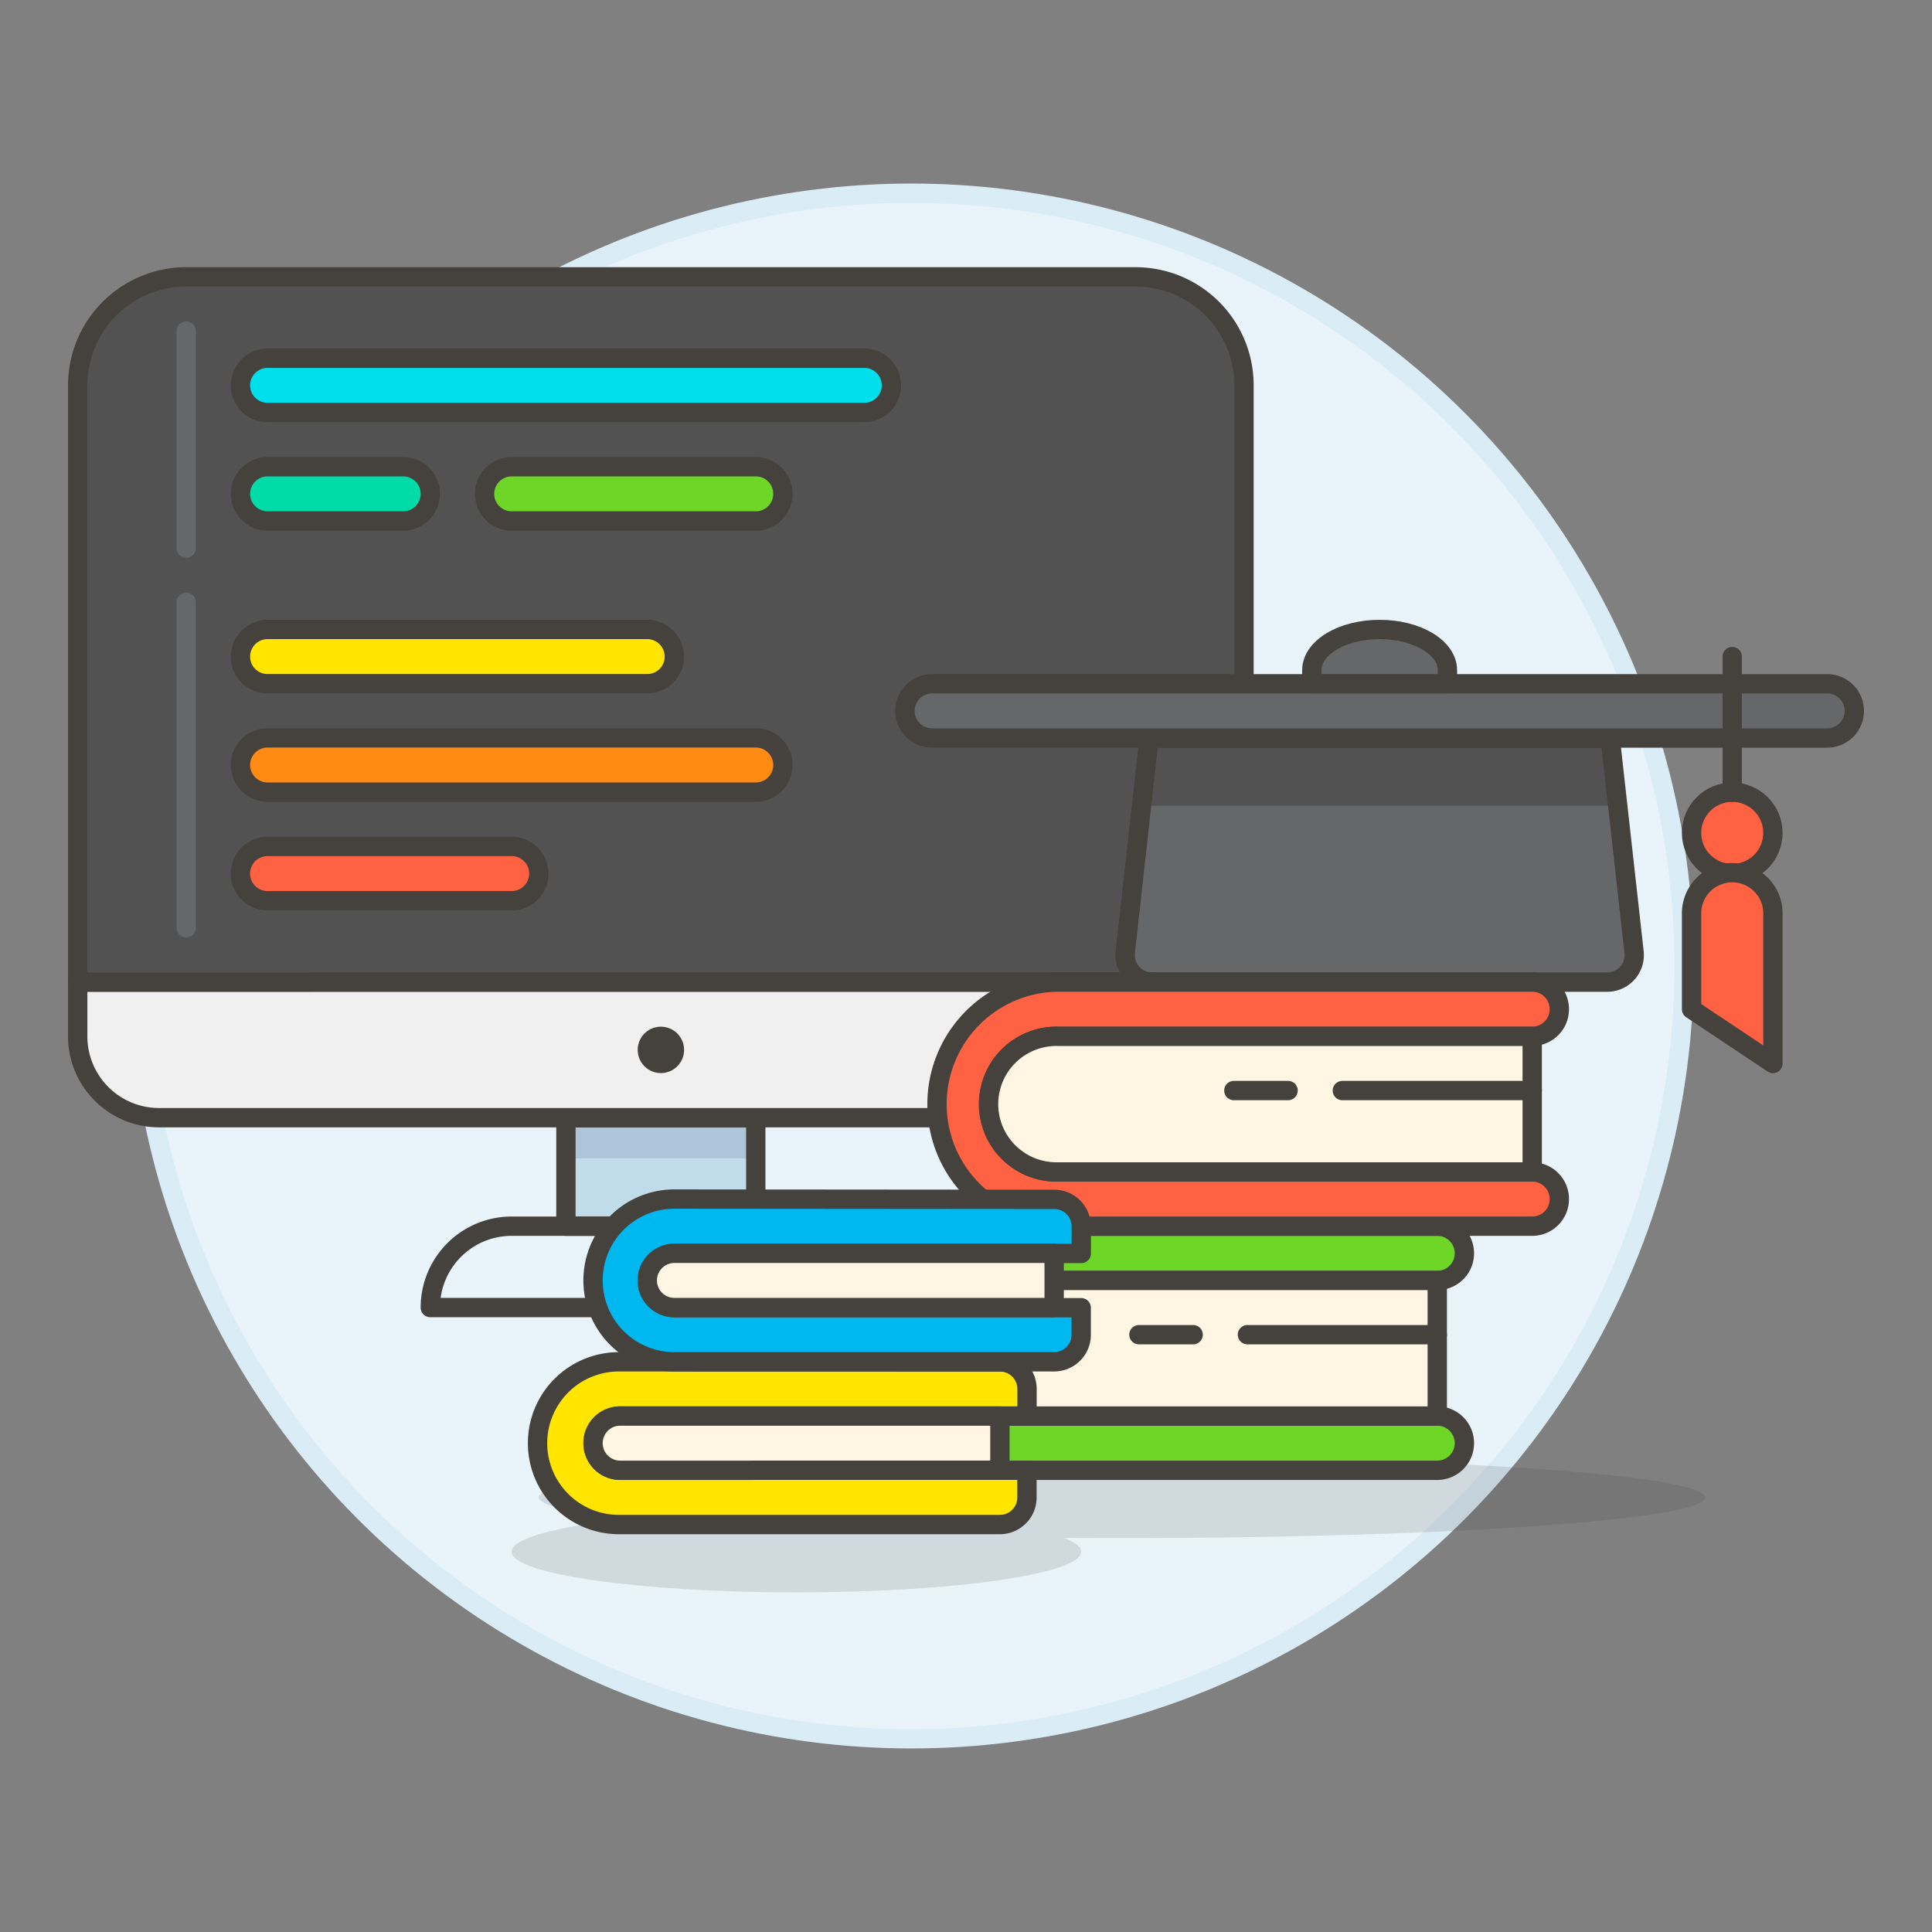 <svg xmlns="http://www.w3.org/2000/svg" viewBox="0 0 100 100"><rect x="0" y="0" width="100" height="100" fill="#808080" stroke="none"/><g class="nc-icon-wrapper"><defs/><circle class="a" cx="47.167" cy="50" r="40" fill="#e8f4fa" stroke="#daedf7" stroke-miterlimit="10"/><path class="b" d="M29.292 57.851h9.827v5.616h-9.827z" style="" fill="#c0dceb"/><path class="c" d="M46.139 67.679a4.211 4.211 0 0 0-4.211-4.212H26.485a4.212 4.212 0 0 0-4.212 4.212z" fill="#e8f4fa" stroke="#45413c" stroke-linecap="round" stroke-linejoin="round"/><path class="d" d="M29.292 57.851h9.827v2.106h-9.827z" style="" fill="#adc4d9"/><path class="e" d="M29.292 57.851h9.827v5.616h-9.827z" stroke="#45413c" stroke-linecap="round" stroke-linejoin="round" fill="none"/><path class="f" d="M60.178 57.851H8.234a4.211 4.211 0 0 1-4.212-4.211v-2.808H64.39v2.808a4.211 4.211 0 0 1-4.212 4.211z" stroke="#45413c" stroke-linecap="round" stroke-linejoin="round" fill="#f0f0f0"/><path class="g" d="M34.908 54.342a.7.7 0 1 1-.7-.7.7.7 0 0 1 .7.7z" stroke-miterlimit="10" stroke="#45413c" fill="#45413c"/><path class="h" d="M9.638 14.33h49.136a5.616 5.616 0 0 1 5.616 5.616v30.886H4.022V19.946a5.616 5.616 0 0 1 5.616-5.616z" style="" fill="#525252"/><path class="e" d="M9.638 14.33h49.136a5.616 5.616 0 0 1 5.616 5.616v30.886H4.022V19.946a5.616 5.616 0 0 1 5.616-5.616z" stroke="#45413c" stroke-linecap="round" stroke-linejoin="round" fill="none"/><g><path class="i" d="M9.638 17.138v11.231" stroke-linecap="round" stroke-linejoin="round" fill="none" stroke="#656769"/><path class="i" d="M9.638 31.177v16.847" stroke-linecap="round" stroke-linejoin="round" fill="none" stroke="#656769"/><path class="j" d="M44.735 21.35a1.4 1.4 0 1 0 0-2.808H13.849a1.4 1.4 0 0 0 0 2.808z" stroke="#45413c" stroke-linecap="round" stroke-linejoin="round" fill="#00dfeb"/><path class="k" d="M33.5 35.389a1.4 1.4 0 1 0 0-2.808H13.849a1.4 1.4 0 1 0 0 2.808z" stroke="#45413c" stroke-linecap="round" stroke-linejoin="round" fill="#ffe500"/><path class="l" d="M26.485 46.62a1.4 1.4 0 0 0 0-2.808H13.849a1.4 1.4 0 0 0 0 2.808z" stroke="#45413c" stroke-linecap="round" stroke-linejoin="round" fill="#ff6242"/><path class="m" d="M39.12 41a1.4 1.4 0 1 0 0-2.807H13.849a1.4 1.4 0 1 0 0 2.807z" stroke="#45413c" stroke-linecap="round" stroke-linejoin="round" fill="#ff8a14"/><path class="n" d="M20.869 26.965a1.4 1.4 0 1 0 0-2.807h-7.02a1.4 1.4 0 1 0 0 2.807z" stroke="#45413c" stroke-linecap="round" stroke-linejoin="round" fill="#00dba8"/><path class="o" d="M39.12 26.965a1.4 1.4 0 1 0 0-2.807H26.485a1.4 1.4 0 1 0 0 2.807z" stroke="#45413c" stroke-linecap="round" stroke-linejoin="round" fill="#6dd627"/></g><g><path class="p" d="M83.343 38.2H59.476l-1.23 11.076a1.4 1.4 0 0 0 1.395 1.559h23.537a1.4 1.4 0 0 0 1.4-1.559z" style="" fill="#656769"/><path class="h" d="M83.733 41.706l-.39-3.509H59.476l-.39 3.509h24.647z" style="" fill="#525252"/><path class="e" d="M83.343 38.2H59.476l-1.23 11.076a1.4 1.4 0 0 0 1.395 1.559h23.537a1.4 1.4 0 0 0 1.4-1.559z" stroke="#45413c" stroke-linecap="round" stroke-linejoin="round" fill="none"/><path class="q" d="M94.574 38.2a1.4 1.4 0 1 0 0-2.808H48.245a1.4 1.4 0 1 0 0 2.808z" stroke="#45413c" stroke-linecap="round" stroke-linejoin="round" fill="#656769"/><path class="q" d="M74.919 34.687c0-1.163-1.571-2.106-3.509-2.106s-3.51.943-3.51 2.106v.7h7.019z" stroke="#45413c" stroke-linecap="round" stroke-linejoin="round" fill="#656769"/><g><circle class="l" cx="89.66" cy="43.11" r="2.106" stroke="#45413c" stroke-linecap="round" stroke-linejoin="round" fill="#ff6242"/><path class="l" d="M91.766 47.322a2.106 2.106 0 1 0-4.211 0v4.914l4.211 2.808z" stroke="#45413c" stroke-linecap="round" stroke-linejoin="round" fill="#ff6242"/><path class="e" d="M89.66 41.004v-7.019" stroke="#45413c" stroke-linecap="round" stroke-linejoin="round" fill="none"/></g></g><path class="r" d="M58.072 75.4c-16.67 0-30.184.943-30.184 2.106 0 .41 1.7.791 4.6 1.114-3.638.384-6.007 1-6.007 1.694 0 1.163 6.6 2.106 14.741 2.106s14.741-.943 14.741-2.106c0-.25-.323-.489-.884-.712q1.476.009 2.989.01c16.67 0 30.185-.943 30.185-2.106S74.742 75.4 58.072 75.4z" fill="#45413c" opacity="0.15"/><g><path class="o" d="M47.017 66.275a3.51 3.51 0 1 0 0 7.019h27.376a1.4 1.4 0 1 1 0 2.808H47.017a6.318 6.318 0 1 1 0-12.635h27.376a1.4 1.4 0 1 1 0 2.808z" stroke="#45413c" stroke-linecap="round" stroke-linejoin="round" fill="#6dd627"/><path class="s" d="M74.393 73.294v-7.019H47.017a3.51 3.51 0 1 0 0 7.019z" stroke="#45413c" stroke-linecap="round" stroke-linejoin="round" fill="#fff5e3"/><path class="e" d="M74.393 69.083h-9.827" stroke="#45413c" stroke-linecap="round" stroke-linejoin="round" fill="none"/><path class="e" d="M61.758 69.083H58.95" stroke="#45413c" stroke-linecap="round" stroke-linejoin="round" fill="none"/></g><g><path class="k" d="M32.1 70.487a4.212 4.212 0 1 0 0 8.423h19.655a1.4 1.4 0 0 0 1.4-1.4V76.1H32.1a1.4 1.4 0 0 1 0-2.808h21.059v-1.4a1.4 1.4 0 0 0-1.4-1.4z" stroke="#45413c" stroke-linecap="round" stroke-linejoin="round" fill="#ffe500"/><path class="s" d="M51.755 76.1v-2.806H32.1a1.4 1.4 0 0 0 0 2.808z" stroke="#45413c" stroke-linecap="round" stroke-linejoin="round" fill="#fff5e3"/></g><g><path class="l" d="M54.738 53.64a3.51 3.51 0 1 0 0 7.019h24.569a1.4 1.4 0 0 1 0 2.808H54.738a6.318 6.318 0 0 1 0-12.635h24.569a1.4 1.4 0 0 1 0 2.808z" stroke="#45413c" stroke-linecap="round" stroke-linejoin="round" fill="#ff6242"/><path class="s" d="M79.307 60.659V53.64H54.738a3.51 3.51 0 1 0 0 7.019z" stroke="#45413c" stroke-linecap="round" stroke-linejoin="round" fill="#fff5e3"/><path class="e" d="M79.307 56.447h-9.828" stroke="#45413c" stroke-linecap="round" stroke-linejoin="round" fill="none"/><path class="e" d="M66.671 56.447h-2.807" stroke="#45413c" stroke-linecap="round" stroke-linejoin="round" fill="none"/></g><g><path class="t" d="M34.908 62.063a4.212 4.212 0 0 0 0 8.424h19.655a1.4 1.4 0 0 0 1.4-1.4v-1.4H34.908a1.4 1.4 0 0 1 0-2.808h21.059v-1.4a1.4 1.4 0 0 0-1.4-1.4z" stroke="#45413c" stroke-linecap="round" stroke-linejoin="round" fill="#00b8f0"/><path class="s" d="M54.563 67.679v-2.808H34.908a1.4 1.4 0 0 0 0 2.808z" stroke="#45413c" stroke-linecap="round" stroke-linejoin="round" fill="#fff5e3"/></g></g></svg>